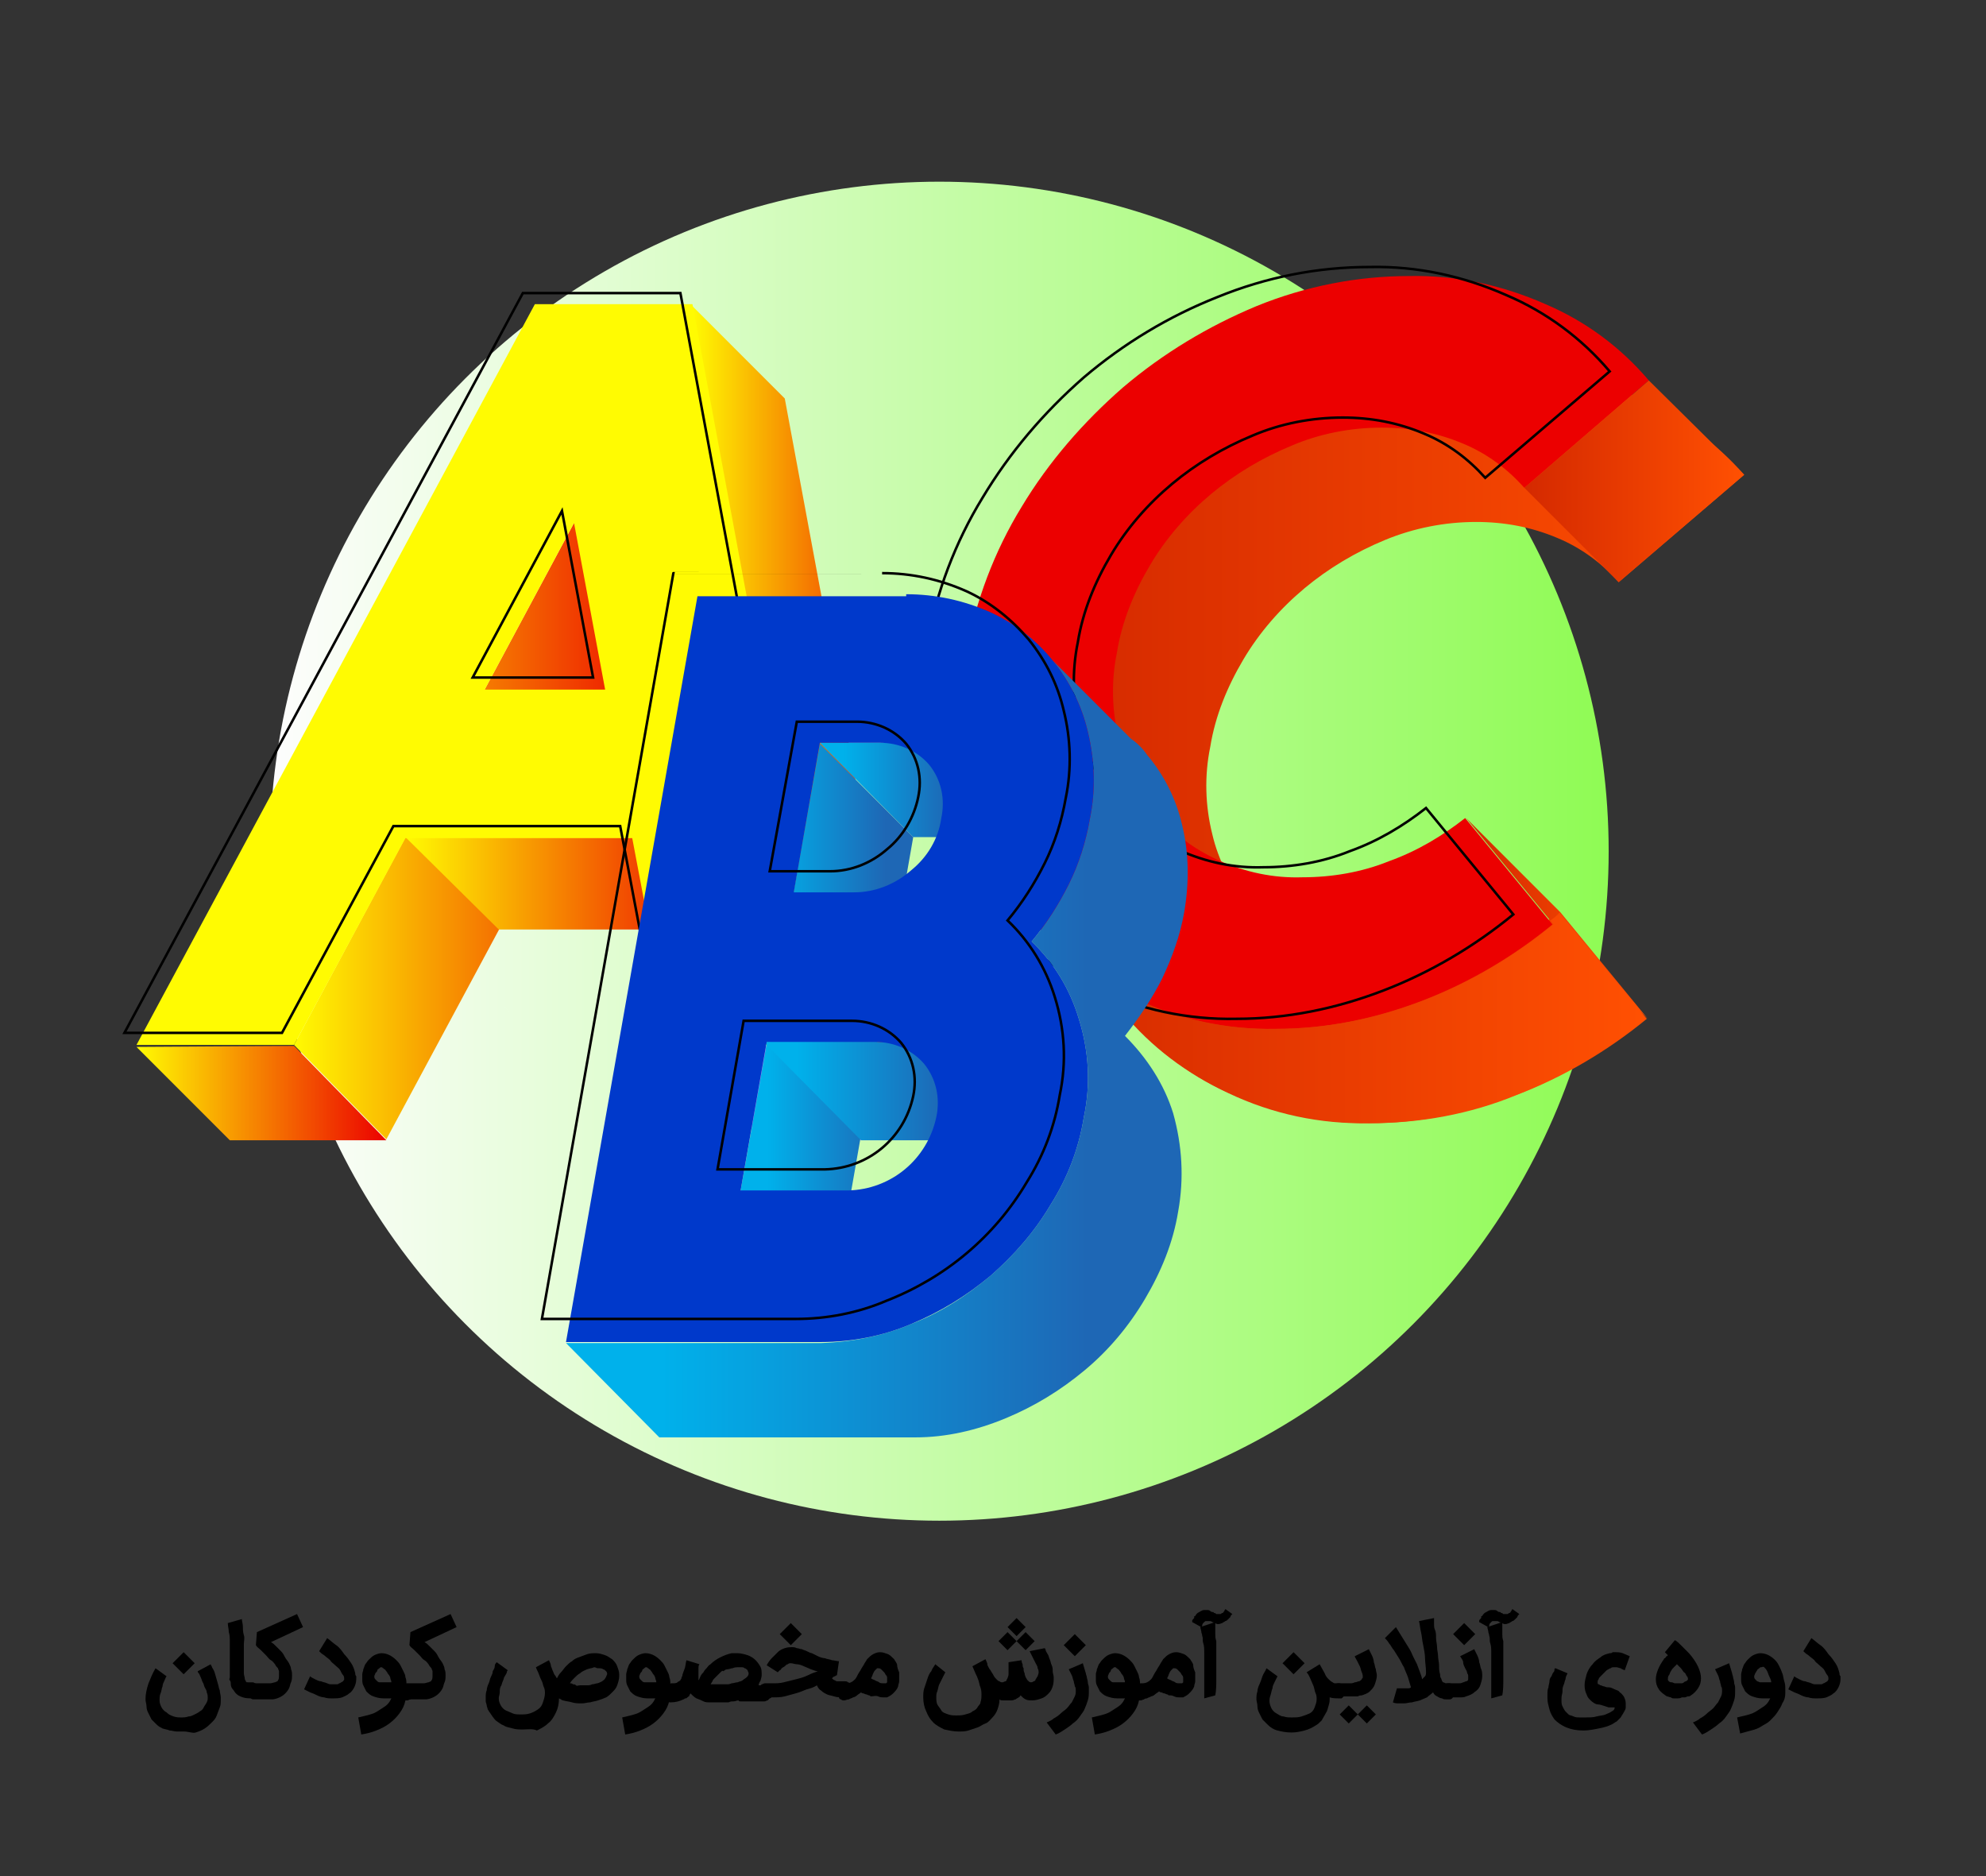 <svg xmlns="http://www.w3.org/2000/svg" xmlns:xlink="http://www.w3.org/1999/xlink" id="Layer_1" x="0px" y="0px" viewBox="0 0 197.9 186.9" style="enable-background:new 0 0 197.9 186.9;" xml:space="preserve"><rect x="0" y="0" width="197.9" height="186.9" fill="#333333" stroke="none"/><style type="text/css">	.st0{fill:url(#SVGID_1_);}	.st1{opacity:0.99;fill:url(#SVGID_2_);enable-background:new    ;}	.st2{fill:url(#SVGID_3_);}	.st3{fill:url(#SVGID_4_);}	.st4{fill:url(#SVGID_5_);}	.st5{fill:url(#SVGID_6_);}	.st6{fill:url(#SVGID_7_);}	.st7{fill:url(#SVGID_8_);}	.st8{fill:#FFFB02;}	.st9{fill:none;stroke:#000000;stroke-width:0.25;stroke-miterlimit:10;}	.st10{fill:url(#SVGID_9_);}	.st11{fill:#EC0000;}	.st12{fill:url(#SVGID_10_);}	.st13{fill:url(#SVGID_11_);}	.st14{fill:url(#SVGID_12_);}	.st15{fill:url(#SVGID_13_);}	.st16{fill:url(#SVGID_14_);}	.st17{fill:url(#SVGID_15_);}	.st18{fill:url(#SVGID_16_);}	.st19{fill:url(#SVGID_17_);}	.st20{fill:#0039CB;}</style><linearGradient id="SVGID_1_" gradientUnits="userSpaceOnUse" x1="51.29" y1="-1726.39" x2="52.14" y2="-1726.39" gradientTransform="matrix(1 0 0 -1 -1.26 -1625.89)">	<stop offset="0" style="stop-color:#77C7CA"></stop>	<stop offset="1" style="stop-color:#8EBEE6"></stop></linearGradient><path class="st0" d="M50.1,100.1L50.1,100.1l0.8,0.8C50.6,100.7,50.3,100.4,50.1,100.1z"></path><linearGradient id="SVGID_2_" gradientUnits="userSpaceOnUse" x1="26.9" y1="103.2" x2="160.3" y2="103.2" gradientTransform="matrix(1 0 0 -1 0 188)">	<stop offset="0" style="stop-color:#FFFFFF"></stop>	<stop offset="1" style="stop-color:#91FF55;stop-opacity:0.99"></stop></linearGradient><circle class="st1" cx="93.6" cy="84.8" r="66.7"></circle><g>	<path d="M18.3,172.5c-0.2,0-0.4,0-0.7,0c-0.2,0-0.5-0.1-0.7-0.1c-0.2-0.1-0.4-0.1-0.7-0.2c-0.2-0.1-0.4-0.2-0.6-0.4  c-0.2-0.2-0.3-0.3-0.5-0.5c-0.1-0.2-0.2-0.4-0.3-0.6c-0.1-0.2-0.2-0.4-0.2-0.7c0-0.2-0.1-0.5-0.1-0.7c0-0.5,0.1-1,0.3-1.6  c0.2-0.5,0.4-1,0.7-1.5l1.1,0.8c-0.1,0.1-0.1,0.2-0.2,0.4s-0.2,0.4-0.2,0.6c-0.1,0.2-0.1,0.5-0.2,0.7c-0.1,0.2-0.1,0.5-0.1,0.7  c0,0.3,0.1,0.5,0.2,0.7c0.1,0.2,0.3,0.4,0.5,0.5c0.2,0.2,0.4,0.3,0.7,0.4c0.3,0.1,0.5,0.1,0.8,0.1c0.2,0,0.4,0,0.7-0.1  c0.2,0,0.4-0.1,0.6-0.2c0.2-0.1,0.4-0.2,0.5-0.3c0.2-0.1,0.3-0.2,0.4-0.4s0.2-0.3,0.3-0.5c0.1-0.2,0.1-0.3,0.1-0.5  c0-0.1,0-0.3-0.1-0.5c0-0.2-0.1-0.3-0.2-0.5s-0.1-0.4-0.2-0.5c-0.1-0.2-0.1-0.3-0.2-0.5s-0.1-0.3-0.2-0.4s-0.1-0.2-0.1-0.2l1.3-0.7  c0,0,0,0.1,0.1,0.2c0,0.1,0.1,0.2,0.2,0.4s0.1,0.3,0.2,0.6s0.1,0.4,0.2,0.7s0.1,0.5,0.2,0.7c0,0.2,0.1,0.5,0.1,0.7v0.1v0.1  c0,0.3,0,0.6-0.1,0.8c-0.1,0.3-0.2,0.5-0.3,0.8c-0.1,0.3-0.3,0.5-0.5,0.7s-0.4,0.4-0.7,0.6c-0.3,0.2-0.6,0.3-0.9,0.4  S18.8,172.5,18.3,172.5z M18.3,164.6l1.1,1.1l-1.1,1.1l-1.1-1.1L18.3,164.6z"></path>	<path d="M25.2,169.2c-0.4,0-0.7,0-1-0.1s-0.5-0.2-0.7-0.4c-0.1-0.1-0.2-0.3-0.3-0.4S23,168,23,167.8c0-0.1,0-0.3-0.1-0.4  s0-0.2,0-0.3V167c0-0.1,0-0.3,0-0.5s0-0.5,0-0.8s0-0.6,0-1s0-0.7,0-1.1c0-0.4,0-0.7-0.1-1c0-0.3-0.1-0.6-0.1-0.9l1.4-0.4  c0,0.2,0.1,0.5,0.1,0.7s0,0.6,0.1,0.9s0,0.6,0,0.9s0,0.6,0,0.9c0,0.2,0,0.5,0,0.7s0,0.5,0,0.7s0,0.4,0,0.6c0,0.2,0.1,0.4,0.1,0.6  c0,0.1,0.1,0.1,0.1,0.2s0.1,0.1,0.2,0.1s0.1,0,0.2,0s0.1,0,0.2,0l0,0c0.1,0,0.2,0,0.3,0.1c0.1,0,0.2,0.1,0.2,0.2s0.1,0.1,0.2,0.2  c0,0.1,0.1,0.2,0.1,0.3s0,0.2-0.1,0.3c0,0.1-0.1,0.2-0.2,0.2s-0.1,0.1-0.2,0.2C25.4,169.2,25.3,169.2,25.2,169.2z"></path>	<path d="M24.3,168.5c0-0.1,0-0.2,0.1-0.3c0-0.1,0.1-0.2,0.2-0.2c0.1-0.1,0.2-0.1,0.3-0.2c0.1,0,0.2-0.1,0.3-0.1h0.3h0.2  c0.2,0,0.4,0,0.6,0s0.4,0,0.6,0s0.4-0.1,0.5-0.1c0.2-0.1,0.3-0.1,0.3-0.2c0.1-0.1,0.1-0.3,0.1-0.5c0-0.1,0-0.1,0-0.2  c0-0.1,0-0.1,0-0.2c0-0.1-0.1-0.2-0.1-0.3c-0.1-0.1-0.2-0.2-0.3-0.4c-0.1-0.1-0.2-0.3-0.4-0.4s-0.3-0.3-0.5-0.5s-0.3-0.3-0.5-0.5  s-0.4-0.3-0.5-0.5l0.1-1.3l4-1.8l0.6,1.3l-3.2,1.5c0.2,0.1,0.3,0.2,0.5,0.4s0.3,0.3,0.5,0.5s0.3,0.4,0.4,0.6  c0.1,0.2,0.3,0.4,0.4,0.6c0.1,0.2,0.2,0.4,0.2,0.6c0.1,0.2,0.1,0.4,0.1,0.6c0,0.2,0,0.5-0.1,0.7s-0.1,0.4-0.2,0.6  c-0.3,0.6-0.9,1-1.6,1.1l0,0c-0.1,0-0.2,0-0.2,0c-0.1,0-0.2,0-0.2,0h-1.5c-0.1,0-0.2,0-0.3-0.1s-0.2-0.1-0.3-0.2  c-0.1-0.1-0.1-0.1-0.2-0.2C24.3,168.7,24.3,168.6,24.3,168.5z"></path>	<path d="M30.9,167c0.1,0.1,0.3,0.2,0.5,0.3s0.4,0.2,0.6,0.2c0.2,0.1,0.4,0.1,0.6,0.2s0.3,0.1,0.5,0.1c0,0,0.1,0,0.2,0s0.2,0,0.2,0  c0.1,0,0.2,0,0.3-0.1c0.1,0,0.2-0.1,0.2-0.1c0.1,0,0.1-0.1,0.2-0.1c0-0.1,0.1-0.1,0.1-0.2c0-0.1,0-0.3-0.1-0.4s-0.2-0.3-0.3-0.5  s-0.3-0.3-0.5-0.5s-0.4-0.3-0.5-0.5c-0.2-0.2-0.4-0.3-0.6-0.5c-0.2-0.1-0.4-0.3-0.5-0.4l0.8-1.3c0.3,0.2,0.6,0.5,0.9,0.7  s0.6,0.6,0.8,0.9c0.3,0.3,0.5,0.6,0.7,0.9c0.2,0.3,0.3,0.6,0.4,1c0,0.1,0,0.2,0.1,0.3c0,0.1,0,0.2,0,0.3c0,0.3-0.1,0.6-0.2,0.8  c-0.1,0.2-0.3,0.5-0.5,0.6c-0.2,0.2-0.5,0.3-0.7,0.4c-0.3,0.1-0.6,0.1-0.9,0.1h-0.1H33c-0.2,0-0.4,0-0.7-0.1  c-0.2,0-0.5-0.1-0.7-0.2s-0.4-0.2-0.7-0.3c-0.2-0.1-0.4-0.2-0.6-0.3L30.9,167z"></path>	<path d="M35.7,171.1c0.4-0.1,0.9-0.2,1.2-0.3c0.4-0.1,0.7-0.3,1-0.5s0.5-0.3,0.7-0.5s0.3-0.4,0.4-0.6c-0.1,0-0.3,0-0.4,0  c-0.1,0-0.3,0-0.4,0c-0.4,0-0.7-0.1-1-0.2c-0.3-0.1-0.5-0.3-0.7-0.5c-0.1-0.2-0.2-0.4-0.3-0.6s-0.1-0.4-0.1-0.6c0-0.2,0-0.3,0-0.5  s0.1-0.3,0.1-0.5c0.1-0.2,0.1-0.3,0.2-0.5c0.1-0.1,0.2-0.3,0.3-0.4c0.2-0.2,0.4-0.4,0.6-0.5c0.2-0.1,0.5-0.2,0.7-0.2  c0.5,0,1,0.2,1.5,0.7c0.1,0.1,0.3,0.3,0.4,0.5s0.2,0.4,0.3,0.6c0.1,0.2,0.2,0.4,0.2,0.6c0.1,0.2,0.1,0.5,0.1,0.7h0.1  c0.1,0,0.2,0,0.3,0.1c0.1,0,0.2,0.1,0.2,0.2s0.1,0.1,0.2,0.2c0,0.1,0.1,0.2,0.1,0.3s0,0.2-0.1,0.3c0,0.1-0.1,0.2-0.2,0.2  s-0.1,0.1-0.2,0.2c-0.1,0-0.2,0.1-0.3,0.1h-0.2c-0.1,0.5-0.3,0.9-0.6,1.3c-0.3,0.4-0.6,0.7-1,1s-0.8,0.5-1.3,0.7s-0.9,0.3-1.5,0.4  L35.7,171.1z M38,166.1c-0.1,0-0.1,0-0.2,0.1c-0.1,0.1-0.2,0.1-0.2,0.2s-0.1,0.2-0.2,0.3c0,0.1-0.1,0.2-0.1,0.3s0,0.2,0.1,0.3  s0.1,0.1,0.2,0.2s0.2,0.1,0.3,0.1s0.2,0,0.3,0s0.1,0,0.2,0c0.1,0,0.1,0,0.2,0s0.1,0,0.2,0c0.1,0,0.1,0,0.2,0c0-0.2-0.1-0.3-0.1-0.4  c0-0.1-0.1-0.3-0.2-0.4c-0.1-0.1-0.1-0.2-0.2-0.3c-0.1-0.1-0.1-0.2-0.2-0.2c0,0,0,0-0.1-0.1c0,0-0.1,0-0.1-0.1  C38.2,166.2,38.1,166.1,38,166.1C38.1,166.1,38,166.1,38,166.1z"></path>	<path d="M39.6,168.5c0-0.1,0-0.2,0.1-0.3c0-0.1,0.1-0.2,0.2-0.2c0.1-0.1,0.2-0.1,0.3-0.2c0.1,0,0.2-0.1,0.3-0.1h0.3H41  c0.2,0,0.4,0,0.6,0s0.4,0,0.6,0c0.2,0,0.4-0.1,0.5-0.1c0.2-0.1,0.3-0.1,0.3-0.2c0.1-0.1,0.1-0.3,0.1-0.5c0-0.1,0-0.1,0-0.2  c0-0.1,0-0.1,0-0.2c0-0.1-0.1-0.2-0.1-0.3c-0.1-0.1-0.2-0.2-0.3-0.4c-0.1-0.1-0.2-0.3-0.4-0.4s-0.3-0.3-0.5-0.5s-0.3-0.3-0.5-0.5  s-0.4-0.3-0.5-0.5l0.1-1.3l4-1.8l0.6,1.3l-3.2,1.5c0.2,0.1,0.3,0.2,0.5,0.4s0.3,0.3,0.5,0.5s0.3,0.4,0.4,0.6  c0.1,0.2,0.3,0.4,0.4,0.6c0.1,0.2,0.2,0.4,0.2,0.6c0.1,0.2,0.1,0.4,0.1,0.6c0,0.2,0,0.5-0.1,0.7s-0.1,0.4-0.2,0.6  c-0.3,0.6-0.9,1-1.6,1.1l0,0c-0.1,0-0.2,0-0.2,0c-0.1,0-0.2,0-0.2,0h-1.5c-0.1,0-0.2,0-0.3-0.1s-0.2-0.1-0.3-0.2  c-0.1-0.1-0.1-0.1-0.2-0.2C39.7,168.7,39.6,168.6,39.6,168.5z"></path>	<path d="M52.1,172.3c-0.3,0-0.7,0-1-0.1s-0.6-0.1-0.9-0.3c-0.3-0.1-0.5-0.3-0.8-0.5c-0.2-0.2-0.4-0.5-0.6-0.8  c-0.1-0.1-0.1-0.2-0.2-0.3c0-0.1-0.1-0.3-0.1-0.4c0-0.1-0.1-0.3-0.1-0.4c0-0.1,0-0.3,0-0.4c0-0.2,0-0.5,0.1-0.7  c0-0.2,0.1-0.5,0.2-0.7c0.1-0.2,0.1-0.4,0.2-0.6s0.2-0.4,0.2-0.6c0.1-0.2,0.2-0.3,0.2-0.5s0.1-0.3,0.2-0.4l1.1,0.8  c0,0-0.1,0.1-0.1,0.2s-0.1,0.2-0.2,0.4c-0.1,0.1-0.1,0.3-0.2,0.5s-0.1,0.4-0.2,0.5c-0.1,0.2-0.1,0.4-0.1,0.6s-0.1,0.4-0.1,0.6  c0,0.3,0.1,0.5,0.2,0.7c0.1,0.2,0.3,0.4,0.5,0.5s0.5,0.2,0.7,0.3s0.5,0.1,0.8,0.1s0.6,0,0.9-0.1c0.3-0.1,0.5-0.2,0.8-0.4  s0.4-0.4,0.5-0.7s0.2-0.6,0.2-0.9c0-0.2,0-0.4-0.1-0.6c-0.1-0.2-0.1-0.4-0.2-0.6s-0.2-0.4-0.3-0.7s-0.2-0.4-0.3-0.7l1.3-0.7  c0.1,0.2,0.2,0.4,0.2,0.6c0.1,0.2,0.1,0.3,0.2,0.5s0.1,0.3,0.2,0.4c0.1,0.1,0.1,0.2,0.2,0.3c0.1-0.2,0.2-0.4,0.4-0.6  s0.3-0.4,0.5-0.6s0.4-0.4,0.6-0.5c0.2-0.2,0.4-0.3,0.7-0.4s0.5-0.2,0.8-0.3s0.6-0.1,0.9-0.1c0.3,0,0.6,0.1,0.9,0.2s0.5,0.3,0.7,0.4  c0.2,0.2,0.4,0.4,0.5,0.7s0.2,0.5,0.2,0.8v0.1c0,0,0,0,0,0.1l0,0c0,0.3-0.1,0.6-0.2,0.9c-0.1,0.3-0.3,0.5-0.5,0.7s-0.4,0.4-0.6,0.5  c-0.2,0.1-0.5,0.2-0.8,0.3s-0.5,0.1-0.8,0.2c-0.3,0-0.5,0.1-0.8,0.1s-0.7,0-1-0.1s-0.6-0.1-0.9-0.2c-0.1,0-0.2-0.1-0.2-0.1  l-0.2-0.1c0,0.5-0.1,1-0.3,1.4s-0.4,0.8-0.8,1.1c-0.3,0.3-0.7,0.5-1.1,0.7C53.1,172.2,52.6,172.3,52.1,172.3z M59.2,166.1  c-0.2,0.1-0.4,0.1-0.7,0.2c-0.2,0.1-0.5,0.2-0.7,0.4c-0.2,0.1-0.4,0.3-0.6,0.5s-0.3,0.3-0.4,0.5c0.1,0,0.2,0,0.3,0.1  c0.1,0,0.2,0,0.3,0.1s0.2,0,0.4,0c0.1,0,0.2,0,0.3,0s0.3,0,0.4,0c0.2,0,0.3,0,0.5-0.1c0.2,0,0.4-0.1,0.5-0.1s0.3-0.1,0.5-0.2  c0.1-0.1,0.3-0.2,0.3-0.3c0.1-0.1,0.1-0.2,0.2-0.4c0-0.1,0-0.2-0.1-0.3s-0.2-0.2-0.3-0.2c-0.1-0.1-0.3-0.1-0.5-0.1  S59.4,166.1,59.2,166.1z"></path>	<path d="M62,171.1c0.4-0.1,0.9-0.2,1.2-0.3c0.4-0.1,0.7-0.3,1-0.5c0.3-0.2,0.5-0.3,0.7-0.5s0.3-0.4,0.4-0.6c-0.1,0-0.3,0-0.4,0  s-0.3,0-0.4,0c-0.4,0-0.7-0.1-1-0.2c-0.3-0.1-0.5-0.3-0.7-0.5c-0.1-0.2-0.2-0.4-0.3-0.6s-0.1-0.4-0.1-0.6c0-0.2,0-0.3,0-0.5  s0.1-0.3,0.1-0.5c0.1-0.2,0.1-0.3,0.2-0.5c0.1-0.1,0.2-0.3,0.3-0.4c0.2-0.2,0.4-0.4,0.6-0.5c0.2-0.1,0.5-0.2,0.7-0.2  c0.5,0,1,0.2,1.5,0.7c0.1,0.1,0.3,0.3,0.4,0.5s0.2,0.4,0.3,0.6c0.1,0.2,0.2,0.4,0.2,0.6c0.1,0.2,0.1,0.5,0.1,0.7h0.1  c0.1,0,0.2,0,0.3,0.1c0.1,0,0.2,0.1,0.2,0.2s0.1,0.1,0.2,0.2c0,0.1,0.1,0.2,0.1,0.3s0,0.2-0.1,0.3c0,0.1-0.1,0.2-0.2,0.2  s-0.1,0.1-0.2,0.2c-0.1,0-0.2,0.1-0.3,0.1h-0.2c-0.1,0.5-0.3,0.9-0.6,1.3c-0.3,0.4-0.6,0.7-1,1s-0.8,0.5-1.3,0.7  c-0.5,0.2-0.9,0.3-1.5,0.4L62,171.1z M64.4,166.1c-0.1,0-0.1,0-0.2,0.1s-0.2,0.1-0.2,0.2s-0.1,0.2-0.2,0.3c0,0.1-0.1,0.2-0.1,0.3  s0,0.2,0.1,0.3s0.1,0.1,0.2,0.2c0.1,0.1,0.2,0.1,0.3,0.1s0.2,0,0.3,0c0.1,0,0.1,0,0.2,0s0.1,0,0.2,0s0.1,0,0.2,0s0.1,0,0.2,0  c0-0.2-0.1-0.3-0.1-0.4c0-0.1-0.1-0.3-0.2-0.4c-0.1-0.1-0.1-0.2-0.2-0.3s-0.1-0.2-0.2-0.2c0,0,0,0-0.1-0.1c0,0-0.1,0-0.1-0.1  C64.6,166.2,64.5,166.1,64.4,166.1L64.4,166.1z"></path>	<path d="M66.1,168.5c0-0.1,0-0.2,0.1-0.3c0-0.1,0.1-0.2,0.2-0.2c0.1-0.1,0.1-0.1,0.2-0.2c0.1,0,0.2-0.1,0.3-0.1l0,0l0,0  c0.3,0,0.5,0,0.6-0.1s0.2-0.1,0.3-0.2c0-0.1,0.1-0.1,0.1-0.2s0.1-0.2,0.1-0.3s0.1-0.3,0.2-0.6c0.1-0.2,0.1-0.5,0.2-0.9l1.3,0.4  c-0.1,0.1-0.1,0.3-0.1,0.4c0,0.1,0,0.2,0,0.4s0,0.2,0,0.4c0,0.1,0,0.2,0,0.4c0.1-0.1,0.1-0.2,0.2-0.4s0.2-0.3,0.3-0.4  c0.1-0.2,0.2-0.3,0.3-0.4s0.2-0.3,0.4-0.4c0.3-0.3,0.6-0.5,1-0.7s0.7-0.3,1.1-0.4c0.1,0,0.2,0,0.3,0c0.1,0,0.2,0,0.3,0  c0.3,0,0.7,0.1,1,0.2s0.6,0.3,0.8,0.5c0.2,0.2,0.4,0.5,0.5,0.7s0.1,0.5,0.1,0.8c0,0.2-0.1,0.4-0.1,0.5c-0.1,0.2-0.2,0.3-0.2,0.5  h0.6c0.1,0,0.2,0,0.3,0.1c0.1,0,0.2,0.1,0.2,0.2c0.1,0.1,0.1,0.1,0.2,0.2c0,0.1,0.1,0.2,0.1,0.3s0,0.2-0.1,0.3  c0,0.1-0.1,0.2-0.2,0.2c-0.1,0.1-0.1,0.1-0.2,0.2c-0.1,0-0.2,0.1-0.3,0.1H75c-0.2,0-0.3,0-0.5,0c-0.1,0-0.3,0-0.4,0s-0.2,0-0.3,0  s-0.2,0-0.2-0.1c-0.2,0-0.3,0.1-0.5,0.1s-0.3,0-0.5,0.1c-0.2,0-0.3,0-0.5,0s-0.3,0-0.5,0c-0.3,0-0.5,0-0.8,0s-0.5,0-0.7-0.1  s-0.4-0.2-0.7-0.3c-0.2-0.1-0.4-0.3-0.6-0.5c0,0.1-0.1,0.1-0.1,0.2c0,0.1-0.1,0.1-0.2,0.2s-0.1,0.1-0.2,0.1s-0.1,0.1-0.2,0.1  c-0.4,0.2-0.8,0.3-1.3,0.3c-0.1,0-0.2,0-0.3-0.1c-0.1,0-0.2-0.1-0.2-0.2c-0.1-0.1-0.1-0.1-0.2-0.2  C66.2,168.7,66.1,168.6,66.1,168.5z M71.8,166.6c-0.1,0.1-0.2,0.2-0.3,0.3c-0.1,0.1-0.2,0.2-0.3,0.3c-0.1,0.1-0.2,0.2-0.2,0.3  c-0.1,0.1-0.1,0.2-0.2,0.3c0.1,0,0.3,0,0.4,0c0.2,0,0.3,0,0.4,0c0.2,0,0.4,0,0.7,0s0.4,0,0.6-0.1c0.2,0,0.4-0.1,0.6-0.1  c0.2-0.1,0.4-0.1,0.5-0.2c0.1-0.1,0.3-0.2,0.4-0.3s0.2-0.2,0.2-0.4c0-0.1-0.1-0.2-0.1-0.3c-0.1-0.1-0.2-0.2-0.3-0.2  c-0.1-0.1-0.2-0.1-0.3-0.1c-0.1,0-0.2,0-0.4,0c-0.1,0-0.3,0-0.5,0.1c-0.2,0-0.3,0.1-0.5,0.1s-0.3,0.1-0.4,0.2  C72,166.4,71.9,166.5,71.8,166.6z"></path>	<path d="M75.4,168.5c0-0.1,0-0.2,0.1-0.3c0-0.1,0.1-0.2,0.2-0.2c0.1-0.1,0.1-0.1,0.2-0.2c0.1,0,0.2-0.1,0.3-0.1H77  c0.4,0,0.7,0,1.1-0.1s0.8-0.2,1.2-0.3c0.4-0.1,0.8-0.2,1.2-0.4s0.7-0.3,1-0.4c-0.2,0-0.4-0.1-0.7-0.2c-0.2-0.1-0.5-0.2-0.7-0.3  s-0.5-0.2-0.7-0.2s-0.4-0.1-0.6-0.1c-0.1,0-0.2,0-0.3,0.1c-0.1,0-0.2,0.1-0.3,0.2c-0.1,0.1-0.2,0.1-0.3,0.2  c-0.1,0.1-0.1,0.2-0.2,0.2c-0.1,0.1-0.1,0.1-0.2,0.2l-1.1-0.7c0.1-0.2,0.3-0.5,0.5-0.7s0.4-0.4,0.6-0.6c0.2-0.2,0.4-0.3,0.7-0.4  s0.5-0.1,0.7-0.1s0.3,0,0.5,0.1c0.2,0,0.3,0.1,0.5,0.1c0.2,0.1,0.3,0.1,0.5,0.2c0.2,0.1,0.4,0.2,0.5,0.2c0.2,0.1,0.4,0.2,0.6,0.3  s0.5,0.2,0.7,0.2c0.2,0.1,0.5,0.1,0.7,0.2c0.2,0,0.5,0.1,0.7,0.1l-0.2,1.4c-0.1,0-0.2,0.1-0.2,0.1c-0.1,0-0.2,0.1-0.2,0.1l-0.1,0.1  c0.1,0.1,0.2,0.2,0.3,0.2c0.1,0.1,0.2,0.1,0.3,0.1c0.1,0,0.2,0,0.3,0c0.1,0,0.2,0,0.3,0h0.1c0.1,0,0.2,0,0.3,0.1  c0.1,0,0.2,0.1,0.2,0.2c0.1,0.1,0.1,0.1,0.2,0.2c0,0.1,0.1,0.2,0.1,0.3s0,0.2-0.1,0.3c0,0.1-0.1,0.2-0.2,0.2  c-0.1,0.1-0.1,0.1-0.2,0.2c-0.1,0-0.2,0.1-0.3,0.1H84c-0.3,0-0.6,0-0.9-0.1s-0.5-0.1-0.7-0.2s-0.4-0.2-0.6-0.4  c-0.2-0.1-0.3-0.3-0.4-0.5c-0.3,0.2-0.6,0.3-1,0.4c-0.3,0.1-0.7,0.3-1.1,0.4c-0.4,0.1-0.7,0.2-1.1,0.3s-0.8,0.1-1.2,0.1h-0.9  c-0.1,0-0.2,0-0.3-0.1c-0.1,0-0.2-0.1-0.2-0.2c-0.1-0.1-0.1-0.1-0.2-0.2C75.4,168.7,75.4,168.6,75.4,168.5z M78.8,161.7l1.1,1.1  l-1.1,1.1l-1.1-1.1L78.8,161.7z"></path>	<path d="M83.4,168.5c0-0.1,0-0.2,0.1-0.3c0-0.1,0.1-0.2,0.2-0.2c0.1-0.1,0.1-0.1,0.2-0.2s0.2-0.1,0.3-0.1c0.2,0,0.4,0,0.6-0.1  s0.3-0.2,0.4-0.3s0.2-0.3,0.3-0.5c0.1-0.2,0.2-0.3,0.3-0.5l0,0c0.1-0.2,0.2-0.3,0.3-0.5s0.2-0.3,0.3-0.5c0.2-0.2,0.4-0.4,0.6-0.5  s0.4-0.2,0.7-0.2c0.3,0,0.5,0.1,0.8,0.2c0.2,0.1,0.4,0.3,0.6,0.5c0.1,0.2,0.3,0.4,0.3,0.6s0.1,0.5,0.2,0.7l0,0c0,0.1,0,0.3,0,0.4  c0,0.2,0,0.3,0,0.5s-0.1,0.3-0.1,0.5c-0.1,0.3-0.3,0.5-0.5,0.7s-0.4,0.3-0.6,0.4c-0.1,0-0.2,0-0.2,0H88c-0.1,0-0.3,0-0.5-0.1  s-0.5,0-0.7,0c-0.1,0-0.1-0.1-0.2-0.1s-0.2-0.1-0.3-0.1s-0.2-0.1-0.3-0.1s-0.2-0.1-0.2-0.1c-0.1,0.1-0.3,0.2-0.4,0.3  s-0.3,0.2-0.4,0.2c-0.1,0.1-0.3,0.1-0.4,0.2c-0.2,0-0.3,0.1-0.5,0.1c-0.1,0-0.2,0-0.3-0.1c-0.1,0-0.2-0.1-0.2-0.2  c-0.1-0.1-0.1-0.1-0.2-0.2C83.4,168.7,83.4,168.6,83.4,168.5z M86.8,167.2c0.1,0.1,0.2,0.1,0.4,0.2c0.1,0.1,0.3,0.1,0.4,0.2  s0.3,0.1,0.4,0.1s0.2,0,0.3,0l0,0l0,0l0.1-0.1c0-0.1,0-0.2,0-0.4c0-0.1,0-0.2-0.1-0.3s-0.1-0.2-0.2-0.3s-0.2-0.2-0.3-0.3  c-0.1-0.1-0.2-0.1-0.4-0.1c0,0-0.1,0.1-0.2,0.2c-0.1,0.1-0.2,0.3-0.3,0.6l0,0L86.8,167.2z"></path>	<path d="M104.1,164.2c0,0,0.1,0.1,0.1,0.2c0,0.1,0.1,0.2,0.2,0.4c0.1,0.1,0.1,0.3,0.2,0.5s0.1,0.4,0.2,0.6c0.1,0.2,0.1,0.4,0.1,0.6  c0,0.2,0.1,0.4,0.1,0.6c0,0.3,0,0.6-0.1,0.9c-0.1,0.3-0.2,0.5-0.4,0.7c-0.2,0.2-0.4,0.4-0.7,0.5c-0.3,0.1-0.6,0.2-0.9,0.2  s-0.5,0-0.7-0.1s-0.3-0.2-0.5-0.4c-0.1,0.1-0.1,0.2-0.2,0.2c-0.1,0.1-0.2,0.1-0.3,0.2c-0.1,0-0.2,0.1-0.4,0.1c-0.1,0-0.3,0-0.5,0  c-0.1,0-0.3,0-0.4,0s-0.2,0-0.3-0.1c0,0.4-0.1,0.7-0.2,1s-0.3,0.6-0.5,0.8s-0.4,0.5-0.7,0.6s-0.5,0.3-0.8,0.4  c-0.3,0.1-0.6,0.2-0.9,0.3s-0.6,0.1-1,0.1c-0.5,0-0.9-0.1-1.4-0.2c-0.4-0.2-0.8-0.4-1.1-0.7c-0.3-0.3-0.5-0.6-0.7-1.1  c-0.2-0.4-0.3-0.9-0.3-1.4c0-0.3,0-0.6,0.1-0.9c0.1-0.3,0.2-0.6,0.3-0.9s0.2-0.6,0.4-0.8c0.1-0.3,0.3-0.5,0.4-0.7l1,0.8  c-0.1,0.2-0.2,0.4-0.3,0.6s-0.2,0.4-0.3,0.6c-0.1,0.2-0.1,0.4-0.2,0.7c-0.1,0.2-0.1,0.4-0.1,0.6c0,0.2,0,0.5,0.1,0.7  s0.3,0.4,0.4,0.6s0.4,0.3,0.7,0.4c0.3,0.1,0.5,0.1,0.8,0.1s0.6,0,0.9-0.1s0.5-0.1,0.7-0.3c0.2-0.1,0.4-0.2,0.5-0.4s0.3-0.3,0.3-0.5  l0,0c0.1-0.3,0.1-0.5,0.1-0.8c0-0.2,0-0.4-0.1-0.7c-0.1-0.2-0.1-0.4-0.2-0.7s-0.2-0.5-0.3-0.7c-0.1-0.2-0.2-0.5-0.3-0.7l1.3-0.7  c0.1,0.2,0.2,0.4,0.2,0.6c0.1,0.2,0.2,0.4,0.3,0.5c0.1,0.2,0.2,0.3,0.3,0.5c0.1,0.2,0.2,0.3,0.3,0.4c0.1,0.1,0.2,0.2,0.3,0.2  c0.1,0.1,0.2,0.1,0.3,0.1c0.1,0,0.2-0.1,0.3-0.1s0.1-0.2,0.2-0.3c0-0.1,0.1-0.2,0.1-0.4s0-0.3,0-0.4c0-0.1,0-0.3,0-0.4  c0-0.1,0-0.3,0-0.4l1.3-0.2c0,0.1,0,0.2,0.1,0.4c0,0.1,0,0.3,0.1,0.4c0,0.2,0,0.3,0.1,0.5c0,0.2,0.1,0.3,0.1,0.4  c0.1,0.1,0.1,0.2,0.2,0.3s0.2,0.2,0.3,0.2c0.1,0,0.2,0,0.3-0.1c0.1,0,0.2-0.1,0.2-0.2c0.1-0.1,0.1-0.2,0.2-0.3  c0-0.1,0.1-0.2,0.1-0.4c0-0.1,0-0.2-0.1-0.4c0-0.2-0.1-0.3-0.2-0.5s-0.2-0.4-0.3-0.6c-0.1-0.2-0.2-0.4-0.3-0.6L104.1,164.2z   M103.1,163.5l-0.9,0.9l-0.9-0.9l-0.9,0.9l-0.9-0.9l0.9-0.9l0.9,0.9l0.9-0.9L103.1,163.5z M100.4,162.1l0.9-0.9l0.9,0.9l-0.9,0.9  L100.4,162.1z"></path>	<path d="M107.9,165.7c0.1,0.3,0.2,0.7,0.3,1c0,0.1,0.1,0.3,0.1,0.4s0.1,0.3,0.1,0.5s0.1,0.3,0.1,0.5c0,0.1,0,0.3,0,0.4  c0,0.3,0,0.6-0.1,0.9c-0.1,0.3-0.2,0.6-0.3,0.8c-0.1,0.3-0.3,0.5-0.5,0.8s-0.4,0.5-0.7,0.7c-0.2,0.2-0.5,0.4-0.8,0.6  c-0.3,0.2-0.6,0.4-0.9,0.5l-0.9-1.2c0.2-0.1,0.5-0.2,0.7-0.4c0.2-0.1,0.5-0.3,0.7-0.5s0.4-0.3,0.6-0.5s0.3-0.4,0.5-0.6  c0.1-0.2,0.2-0.4,0.3-0.6c0.1-0.2,0.1-0.4,0.1-0.6c0-0.1,0-0.3-0.1-0.4c0-0.2-0.1-0.3-0.1-0.5c-0.1-0.2-0.1-0.4-0.2-0.6  s-0.2-0.4-0.3-0.6L107.9,165.7z M107.1,162.8l1.1,1.1l-1.1,1.1l-1.1-1.1L107.1,162.8z"></path>	<path d="M108.8,171.1c0.4-0.1,0.9-0.2,1.2-0.3c0.4-0.1,0.7-0.3,1-0.5s0.5-0.3,0.7-0.5s0.3-0.4,0.4-0.6c-0.1,0-0.3,0-0.4,0  s-0.3,0-0.4,0c-0.4,0-0.7-0.1-1-0.2c-0.3-0.1-0.5-0.3-0.7-0.5c-0.1-0.2-0.2-0.4-0.3-0.6s-0.1-0.4-0.1-0.6c0-0.2,0-0.3,0-0.5  s0.1-0.3,0.1-0.5c0.1-0.2,0.1-0.3,0.2-0.5c0.1-0.1,0.2-0.3,0.3-0.4c0.2-0.2,0.4-0.4,0.6-0.5s0.5-0.2,0.7-0.2c0.5,0,1,0.2,1.5,0.7  c0.1,0.1,0.3,0.3,0.4,0.5s0.2,0.4,0.3,0.6c0.1,0.2,0.2,0.4,0.2,0.6c0.1,0.2,0.1,0.5,0.1,0.7h0.1c0.1,0,0.2,0,0.3,0.1  c0.1,0,0.2,0.1,0.2,0.2s0.1,0.1,0.2,0.2c0,0.1,0.1,0.2,0.1,0.3s0,0.2-0.1,0.3c0,0.1-0.1,0.2-0.2,0.2s-0.1,0.1-0.2,0.2  c-0.1,0-0.2,0.1-0.3,0.1h-0.2c-0.1,0.5-0.3,0.9-0.6,1.3c-0.3,0.4-0.6,0.7-1,1s-0.8,0.5-1.3,0.7s-0.9,0.3-1.5,0.4L108.8,171.1z   M111.1,166.1c-0.1,0-0.1,0-0.2,0.1s-0.2,0.1-0.2,0.2s-0.1,0.2-0.2,0.3c0,0.1-0.1,0.2-0.1,0.3s0,0.2,0.1,0.3s0.1,0.1,0.2,0.2  s0.2,0.1,0.3,0.1s0.2,0,0.3,0c0.1,0,0.1,0,0.2,0s0.1,0,0.2,0s0.1,0,0.2,0s0.1,0,0.2,0c0-0.2-0.1-0.3-0.1-0.4c0-0.1-0.1-0.3-0.2-0.4  c-0.1-0.1-0.1-0.2-0.2-0.3s-0.1-0.2-0.2-0.2c0,0,0,0-0.1-0.1c0,0-0.1,0-0.1-0.1C111.3,166.2,111.3,166.1,111.1,166.1  C111.2,166.1,111.1,166.1,111.1,166.1z"></path>	<path d="M112.9,168.5c0-0.1,0-0.2,0.1-0.3c0-0.1,0.1-0.2,0.2-0.2c0.1-0.1,0.1-0.1,0.2-0.2s0.2-0.1,0.3-0.1c0.2,0,0.4,0,0.6-0.1  s0.3-0.2,0.4-0.3s0.2-0.3,0.3-0.5c0.1-0.2,0.2-0.3,0.3-0.5l0,0c0.1-0.2,0.2-0.3,0.3-0.5s0.2-0.3,0.3-0.5c0.2-0.2,0.4-0.4,0.6-0.5  s0.4-0.2,0.7-0.2c0.3,0,0.5,0.1,0.8,0.2c0.2,0.1,0.4,0.3,0.6,0.5c0.1,0.2,0.3,0.4,0.3,0.6s0.1,0.5,0.2,0.7l0,0c0,0.1,0,0.3,0,0.4  c0,0.2,0,0.3,0,0.5s-0.1,0.3-0.1,0.5c-0.1,0.3-0.3,0.5-0.5,0.7s-0.4,0.3-0.6,0.4c-0.1,0-0.2,0-0.2,0h-0.2c-0.1,0-0.3,0-0.5-0.1  s-0.3-0.1-0.5-0.1c-0.1,0-0.1-0.1-0.2-0.1s-0.2-0.1-0.3-0.1s-0.2-0.1-0.3-0.1s-0.2-0.1-0.2-0.1c-0.1,0.1-0.3,0.2-0.4,0.3  s-0.3,0.2-0.4,0.2c-0.1,0.1-0.3,0.1-0.4,0.2c-0.2,0-0.3,0.1-0.5,0.1c-0.1,0-0.2,0-0.3-0.1c-0.1,0-0.2-0.1-0.2-0.2  c-0.1-0.1-0.1-0.1-0.2-0.2C112.9,168.7,112.9,168.6,112.9,168.5z M116.3,167.2c0.1,0.1,0.2,0.1,0.4,0.2c0.1,0.1,0.3,0.1,0.4,0.2  s0.3,0.1,0.4,0.1s0.2,0,0.3,0l0,0l0,0l0.1-0.1c0-0.1,0-0.2,0-0.4c0-0.1,0-0.2-0.1-0.3s-0.1-0.2-0.2-0.3s-0.2-0.2-0.3-0.3  c-0.1-0.1-0.2-0.1-0.4-0.1c0,0-0.1,0.1-0.2,0.2c-0.1,0.1-0.2,0.3-0.3,0.6l0,0L116.3,167.2z"></path>	<path d="M118.8,161.6v-0.1c0-0.1,0-0.1,0.1-0.2s0.1-0.1,0.1-0.2c0-0.1,0-0.1,0.1-0.1c0.1-0.2,0.2-0.3,0.4-0.4  c0.2-0.1,0.3-0.2,0.5-0.2h0.1h0.1c0.2,0,0.3,0,0.4,0.1s0.2,0.1,0.3,0.1l0.1,0.1c0.1,0,0.1,0,0.2,0.1c0.1,0,0.1,0,0.2,0s0.1,0,0.2,0  s0.1-0.1,0.2-0.1s0.1-0.1,0.2-0.2c0-0.1,0.1-0.1,0.1-0.2l0.7,0.5c0,0,0,0-0.1,0.1c0,0-0.1,0.1-0.1,0.2c-0.1,0.1-0.1,0.1-0.2,0.2  c-0.1,0.1-0.2,0.2-0.3,0.2c-0.1,0.1-0.2,0.1-0.3,0.2c-0.1,0-0.2,0.1-0.4,0.1c-0.1,0-0.2,0-0.3-0.1c-0.1,0-0.2-0.1-0.3-0.1  c-0.1-0.1-0.2-0.1-0.3-0.1c-0.1,0-0.2,0-0.3,0c-0.1,0-0.1,0-0.2,0.1s-0.1,0.1-0.1,0.1s-0.1,0.1-0.1,0.2s0,0.1-0.1,0.2L118.8,161.6z   M120,169.2c0-0.2,0-0.5,0-0.8s0-0.5,0-0.8s0-0.5,0-0.8c0-0.2,0-0.5,0-0.7c0-0.5,0-1,0-1.4s0-0.7-0.1-1s0-0.5-0.1-0.7  c0-0.2-0.1-0.3-0.1-0.5l-0.1-0.4l1.5-0.5v0.1v0.1c0,0,0,0.1,0,0.2c0,0.1,0,0.2,0,0.3s0,0.3,0,0.5s0,0.4,0.1,0.7c0,0.2,0,0.5,0,0.7  s0,0.4,0,0.6c0,0.2,0,0.4,0,0.6s0,0.4,0,0.7c0,0.4,0,0.9,0,1.3s0,1-0.1,1.5L120,169.2z"></path>	<path d="M133.4,169.2c-0.3,0-0.6,0-0.9-0.1c0,0.3,0,0.5-0.1,0.8s-0.1,0.5-0.3,0.8c-0.1,0.2-0.3,0.5-0.4,0.7  c-0.2,0.2-0.4,0.4-0.6,0.5c-0.3,0.2-0.7,0.4-1.1,0.5c-0.4,0.1-0.8,0.2-1.3,0.2c-0.6,0-1-0.1-1.4-0.2c-0.4-0.1-0.7-0.3-1-0.6  c-0.2-0.2-0.3-0.3-0.5-0.5c-0.1-0.2-0.2-0.4-0.3-0.6c-0.1-0.2-0.2-0.4-0.2-0.7s-0.1-0.5-0.1-0.7c0-0.3,0-0.5,0.1-0.8  c0-0.2,0.1-0.5,0.2-0.7s0.2-0.5,0.3-0.8s0.3-0.5,0.4-0.8l1.1,0.8c-0.1,0.2-0.2,0.4-0.3,0.6c-0.1,0.2-0.2,0.4-0.2,0.6  c-0.1,0.2-0.1,0.4-0.2,0.7s-0.1,0.4-0.1,0.6c0,0.2,0.1,0.5,0.2,0.7s0.3,0.4,0.5,0.5s0.4,0.3,0.7,0.3c0.3,0.1,0.5,0.1,0.8,0.1  c0.4,0,0.7,0,1-0.1s0.6-0.2,0.8-0.3s0.4-0.3,0.5-0.6s0.2-0.5,0.2-0.8c0-0.2,0-0.4-0.1-0.6c-0.1-0.2-0.1-0.4-0.2-0.7  c-0.1-0.2-0.2-0.5-0.3-0.7s-0.2-0.5-0.4-0.7l1.3-0.8l0.5,0.9c0.1,0.3,0.3,0.5,0.4,0.6c0.1,0.1,0.2,0.2,0.4,0.3  c0.1,0.1,0.2,0.1,0.3,0.1s0.2,0,0.3,0s0.2,0,0.3,0.1c0.1,0,0.2,0.1,0.2,0.2s0.1,0.1,0.2,0.2c0,0.1,0.1,0.2,0.1,0.3s0,0.2-0.1,0.3  c0,0.1-0.1,0.2-0.2,0.2c-0.1,0.1-0.1,0.1-0.2,0.2C133.7,169.2,133.6,169.2,133.4,169.2z M128.9,164.6l1.1,1.1l-1.1,1.1l-1.1-1.1  L128.9,164.6z"></path>	<path d="M132.5,168.5c0-0.1,0-0.2,0.1-0.3c0-0.1,0.1-0.2,0.2-0.2c0.1-0.1,0.1-0.1,0.2-0.2c0.1,0,0.2-0.1,0.3-0.1h0.5h0.2  c0.1,0,0.3,0,0.5,0s0.3,0,0.5-0.1c0.2,0,0.3-0.1,0.4-0.1c0.1,0,0.2-0.1,0.3-0.2c0-0.1,0.1-0.1,0.1-0.2c0-0.1,0-0.3-0.1-0.5  s-0.1-0.4-0.2-0.6c-0.1-0.2-0.2-0.4-0.3-0.6s-0.2-0.3-0.2-0.4l1.4-0.7c0.1,0.2,0.2,0.4,0.3,0.6s0.2,0.5,0.2,0.7  c0.1,0.2,0.1,0.5,0.2,0.7c0,0.2,0.1,0.4,0.1,0.6c0,0.3-0.1,0.6-0.2,0.9c-0.1,0.3-0.3,0.5-0.5,0.7s-0.5,0.3-0.8,0.4  c-0.1,0-0.2,0-0.4,0.1c-0.1,0-0.3,0-0.4,0c-0.1,0-0.3,0-0.4,0s-0.2,0-0.3,0h-0.7l0,0c-0.1,0-0.2,0-0.3-0.1c-0.1,0-0.2-0.1-0.2-0.2  c-0.1-0.1-0.1-0.1-0.2-0.2C132.5,168.7,132.5,168.6,132.5,168.5z M137.1,170.8l-0.9,0.9l-0.9-0.9l-0.9,0.9l-0.9-0.9l0.9-0.9  l0.9,0.9l0.9-0.9L137.1,170.8z"></path>	<path d="M143.8,167.6c0.1,0,0.2,0.1,0.3,0.1s0.2,0,0.3,0s0.2,0,0.3,0.1s0.2,0.1,0.2,0.2c0.1,0.1,0.1,0.1,0.2,0.2  c0,0.1,0.1,0.2,0.1,0.3s0,0.2-0.1,0.3c0,0.1-0.1,0.2-0.2,0.2s-0.1,0.1-0.2,0.2s-0.2,0.1-0.3,0.1l0,0c-0.1,0-0.2,0-0.3,0  s-0.3,0-0.4-0.1c-0.2,0-0.3-0.1-0.5-0.2c-0.2-0.1-0.3-0.2-0.4-0.4c-0.2,0.2-0.4,0.3-0.6,0.5c-0.2,0.1-0.5,0.2-0.7,0.3  c-0.3,0.1-0.5,0.1-0.8,0.2c-0.3,0-0.5,0.1-0.8,0.1c-0.2,0-0.3,0-0.5,0s-0.4,0-0.6-0.1l0.4-1.4c0.1,0,0.3,0,0.4,0c0.1,0,0.3,0,0.4,0  c0.1,0,0.2,0,0.3,0s0.2,0,0.3-0.1c-0.1-0.3-0.2-0.7-0.3-1s-0.3-0.7-0.4-1c-0.2-0.3-0.3-0.6-0.5-0.9c-0.2-0.3-0.3-0.5-0.5-0.8  c-0.2-0.2-0.3-0.5-0.5-0.7c-0.1-0.2-0.3-0.4-0.4-0.5l1.1-1.1l1.3,2.1c0.2,0.3,0.3,0.6,0.4,0.8s0.3,0.6,0.4,0.8  c0.1,0.3,0.2,0.5,0.3,0.8s0.2,0.5,0.2,0.7c0.1-0.1,0.2-0.2,0.3-0.3s0.1-0.3,0.1-0.4c0-0.5-0.1-1-0.1-1.4s-0.1-0.9-0.2-1.4  c-0.1-0.4-0.1-0.8-0.2-1.2c-0.1-0.4-0.1-0.7-0.2-1.1l1.5-0.3c0,0,0,0.1,0,0.2c0,0.1,0,0.2,0,0.4s0,0.4,0.1,0.6s0.1,0.5,0.1,0.8  s0.1,0.6,0.1,0.9s0.1,0.6,0.1,0.9c0,0.3,0.1,0.6,0.1,0.9c0,0.3,0,0.6,0.1,0.9c0,0.1,0,0.3,0.1,0.4  C143.7,167.5,143.7,167.5,143.8,167.6z"></path>	<path d="M143.5,168.5c0-0.1,0-0.2,0.1-0.3c0-0.1,0.1-0.2,0.2-0.2c0.1-0.1,0.1-0.1,0.2-0.2s0.2-0.1,0.3-0.1h0.5h0.2  c0.1,0,0.2,0,0.4,0c0.1,0,0.2,0,0.4-0.1c0.1,0,0.2-0.1,0.3-0.1s0.2-0.1,0.2-0.2c0-0.1,0-0.1,0-0.3c0-0.1,0-0.2-0.1-0.3  c0-0.2-0.1-0.3-0.2-0.5s-0.2-0.4-0.2-0.6s-0.2-0.4-0.3-0.6l1.4-0.7c0.1,0.2,0.2,0.4,0.3,0.6c0.1,0.2,0.2,0.5,0.2,0.7  c0.1,0.2,0.1,0.5,0.2,0.7s0.1,0.5,0.1,0.7c0,0.3-0.1,0.6-0.2,0.9c-0.1,0.3-0.3,0.5-0.6,0.7c-0.2,0.2-0.5,0.3-0.8,0.4  c-0.2,0.1-0.4,0.1-0.5,0.1c-0.2,0-0.3,0-0.5,0h-0.7l0,0c-0.1,0-0.2,0-0.3-0.1s-0.2-0.1-0.2-0.2c-0.1-0.1-0.1-0.1-0.2-0.2  C143.5,168.7,143.5,168.6,143.5,168.5z M145.9,161.7l1.1,1.1l-1.1,1.1l-1.1-1.1L145.9,161.7z"></path>	<path d="M147.4,161.6v-0.1c0-0.1,0-0.1,0.1-0.2s0.1-0.1,0.1-0.2c0-0.1,0-0.1,0.1-0.1c0.1-0.2,0.2-0.3,0.4-0.4  c0.2-0.1,0.3-0.2,0.5-0.2h0.1h0.1c0.2,0,0.3,0,0.4,0.1s0.2,0.1,0.3,0.1l0.1,0.1c0.1,0,0.1,0,0.2,0.1c0.1,0,0.1,0,0.2,0  c0.1,0,0.1,0,0.2,0c0.1,0,0.1-0.1,0.2-0.1s0.1-0.1,0.2-0.2c0-0.1,0.1-0.1,0.1-0.2l0.7,0.5c0,0,0,0-0.1,0.1c0,0-0.1,0.1-0.1,0.2  c-0.1,0.1-0.1,0.1-0.2,0.2c-0.1,0.1-0.2,0.2-0.3,0.2c-0.1,0.1-0.2,0.1-0.3,0.2c-0.1,0-0.2,0.1-0.4,0.1c-0.1,0-0.2,0-0.3-0.1  c-0.1,0-0.2-0.1-0.3-0.1c-0.1-0.1-0.2-0.1-0.3-0.1s-0.2,0-0.3,0s-0.1,0-0.2,0.1s-0.1,0.1-0.1,0.1s-0.1,0.1-0.1,0.2s0,0.1-0.1,0.2  L147.4,161.6z M148.6,169.2c0-0.2,0-0.5,0-0.8s0-0.5,0-0.8s0-0.5,0-0.8c0-0.2,0-0.5,0-0.7c0-0.5,0-1,0-1.4s0-0.7-0.1-1  s0-0.5-0.1-0.7c0-0.2-0.1-0.3-0.1-0.5l-0.1-0.4l1.5-0.5v0.1v0.1c0,0,0,0.1,0,0.2c0,0.1,0,0.2,0,0.3s0,0.3,0,0.5s0,0.4,0.1,0.7  c0,0.2,0,0.5,0,0.7s0,0.4,0,0.6c0,0.2,0,0.4,0,0.6s0,0.4,0,0.7c0,0.4,0,0.9,0,1.3s0,1-0.1,1.5L148.6,169.2z"></path>	<path d="M160.4,164.7c0.1,0,0.2,0,0.3-0.1c0.1,0,0.2,0,0.3,0c0.2,0,0.4,0,0.7,0.1c0.2,0.1,0.5,0.2,0.7,0.3l-0.5,1.4  c-0.2-0.1-0.3-0.1-0.4-0.2c-0.1,0-0.3-0.1-0.4-0.1c-0.1,0-0.2,0-0.3,0s-0.2,0-0.3,0.1c-0.1,0-0.2,0.1-0.4,0.2  c-0.1,0.1-0.2,0.2-0.3,0.3s-0.2,0.2-0.3,0.3s-0.2,0.2-0.2,0.3c-0.1,0.1-0.1,0.2-0.1,0.3s0,0.2,0.1,0.2s0.1,0.1,0.2,0.1  s0.2,0.1,0.3,0.1s0.2,0.1,0.4,0.1h0.1c0.2,0,0.4,0.1,0.6,0.2c0.2,0.1,0.4,0.1,0.5,0.3c0.2,0.1,0.3,0.3,0.4,0.4  c0.1,0.2,0.2,0.4,0.2,0.7c0,0.1,0,0.1,0,0.2c0,0.1,0,0.1,0,0.2c0,0.2-0.1,0.3-0.2,0.5c-0.1,0.2-0.2,0.3-0.3,0.5  c-0.1,0.1-0.3,0.3-0.4,0.4c-0.2,0.1-0.3,0.2-0.5,0.3c-0.4,0.2-0.8,0.3-1.3,0.4s-1,0.2-1.5,0.2c-0.7,0-1.2-0.1-1.7-0.3  s-0.9-0.5-1.2-0.8c-0.2-0.3-0.4-0.6-0.5-1s-0.2-0.7-0.2-1.1c0-0.1,0-0.2,0-0.2c0-0.1,0-0.2,0-0.2c0-0.2,0-0.5,0.1-0.7  c0-0.2,0.1-0.4,0.1-0.6c0-0.2,0.1-0.4,0.2-0.5c0.1-0.2,0.1-0.3,0.2-0.4s0.1-0.2,0.1-0.3s0.1-0.1,0.1-0.1l1.2,0.5  c-0.1,0.2-0.2,0.4-0.2,0.6c-0.1,0.2-0.1,0.4-0.2,0.6s-0.1,0.4-0.1,0.6c0,0.2-0.1,0.4-0.1,0.7v0.1v0.1c0,0.2,0,0.4,0.1,0.6  s0.2,0.4,0.3,0.5s0.2,0.2,0.3,0.3s0.3,0.1,0.5,0.2c0.2,0.1,0.4,0.1,0.6,0.1c0.2,0,0.4,0,0.6,0c0.4,0,0.8,0,1.1-0.1  c0.4-0.1,0.7-0.1,0.9-0.2s0.5-0.2,0.6-0.3c0.2-0.1,0.3-0.2,0.3-0.4c0,0,0,0-0.1,0h-0.1c0,0-0.1,0-0.2,0s-0.1,0-0.2,0L160,170  c-0.3-0.1-0.6-0.2-0.8-0.2s-0.5-0.2-0.7-0.4s-0.3-0.3-0.4-0.6c-0.1-0.2-0.2-0.5-0.2-0.9s0.1-0.7,0.2-1.1c0.1-0.3,0.3-0.7,0.6-1  c0.2-0.3,0.5-0.5,0.8-0.7C159.7,164.9,160,164.8,160.4,164.7L160.4,164.7z"></path>	<path d="M167.2,169.2h-0.1c-0.1,0-0.2,0-0.3,0s-0.2,0-0.3-0.1c-0.1,0-0.3-0.1-0.4-0.1c-0.3-0.2-0.6-0.4-0.8-0.7s-0.3-0.6-0.3-1  c0-0.6,0.3-1.3,0.8-2c0-0.1,0.1-0.1,0.1-0.1l0.1-0.1c0,0,0-0.1,0.1-0.1l0.1-0.1l-0.1-0.1l-0.1-0.1l-0.1-0.1l1-1.2  c0.2,0.1,0.4,0.3,0.6,0.5c0.2,0.2,0.5,0.5,0.8,0.8c0.8,0.9,1.2,1.8,1.2,2.5c0,0.4-0.1,0.7-0.3,1s-0.4,0.5-0.7,0.7  c-0.1,0.1-0.2,0.1-0.3,0.1s-0.2,0.1-0.3,0.1s-0.2,0-0.3,0C167.4,169.2,167.3,169.2,167.2,169.2z M168.2,167.3c0-0.1,0-0.2-0.1-0.3  s-0.1-0.3-0.3-0.4c-0.1-0.1-0.2-0.3-0.3-0.4c-0.1-0.1-0.3-0.3-0.4-0.4c-0.1,0.1-0.2,0.2-0.3,0.3s-0.2,0.2-0.3,0.4  c-0.1,0.1-0.1,0.3-0.2,0.4s-0.1,0.3-0.1,0.4c0,0.1,0,0.1,0.1,0.2s0.2,0.1,0.3,0.1s0.2,0.1,0.3,0.1s0.2,0,0.3,0s0.2,0,0.3,0  s0.2,0,0.3-0.1s0.2-0.1,0.2-0.1S168.2,167.4,168.2,167.3z"></path>	<path d="M172.3,165.7c0.1,0.3,0.2,0.7,0.3,1c0,0.1,0.1,0.3,0.1,0.4s0.1,0.3,0.1,0.5s0.1,0.3,0.1,0.5c0,0.1,0,0.3,0,0.4  c0,0.3,0,0.6-0.1,0.9c-0.1,0.3-0.2,0.6-0.3,0.8c-0.1,0.3-0.3,0.5-0.5,0.8s-0.4,0.5-0.7,0.7c-0.2,0.2-0.5,0.4-0.8,0.6  c-0.3,0.2-0.6,0.4-0.9,0.5l-0.9-1.2c0.2-0.1,0.5-0.2,0.7-0.4c0.2-0.1,0.5-0.3,0.7-0.5s0.4-0.3,0.6-0.5c0.2-0.2,0.3-0.4,0.5-0.6  c0.1-0.2,0.2-0.4,0.3-0.6c0.1-0.2,0.1-0.4,0.1-0.6c0-0.1,0-0.3-0.1-0.4c0-0.2-0.1-0.3-0.1-0.5c-0.1-0.2-0.1-0.4-0.2-0.6  s-0.2-0.4-0.3-0.6L172.3,165.7z"></path>	<path d="M173.1,171.1c0.4-0.1,0.9-0.2,1.2-0.3c0.4-0.1,0.7-0.3,1-0.5s0.5-0.3,0.7-0.5s0.3-0.4,0.4-0.6c-0.1,0-0.3,0-0.4,0  s-0.3,0-0.4,0c-0.4,0-0.7-0.1-1-0.2c-0.3-0.1-0.5-0.3-0.7-0.5c-0.1-0.2-0.2-0.4-0.3-0.6s-0.1-0.4-0.1-0.6c0-0.2,0-0.3,0-0.5  s0.1-0.3,0.1-0.5c0.1-0.2,0.1-0.3,0.2-0.5c0.1-0.1,0.2-0.3,0.3-0.4c0.2-0.2,0.4-0.4,0.6-0.5c0.2-0.1,0.5-0.2,0.7-0.2  c0.5,0,1,0.2,1.5,0.7c0.2,0.2,0.3,0.4,0.4,0.6c0.1,0.2,0.2,0.4,0.3,0.7c0.1,0.2,0.1,0.5,0.2,0.8s0.1,0.5,0.1,0.8c0,0.1,0,0.2,0,0.2  v0.2c0,0.4-0.1,0.7-0.3,1c-0.1,0.3-0.3,0.6-0.5,0.9c-0.2,0.3-0.4,0.5-0.7,0.8s-0.6,0.4-0.9,0.6c-0.3,0.2-0.6,0.3-1,0.4  c-0.4,0.1-0.7,0.2-1.1,0.3L173.1,171.1z M175.5,166.1c-0.1,0-0.1,0-0.2,0.1c-0.1,0.1-0.2,0.1-0.2,0.2c-0.1,0.1-0.1,0.2-0.2,0.3  c0,0.1-0.1,0.2-0.1,0.3s0,0.2,0.1,0.3s0.1,0.1,0.2,0.2c0.1,0,0.2,0.1,0.3,0.1s0.2,0,0.3,0l0,0c0.1,0,0.2,0,0.3,0s0.2,0,0.3,0h0.1  l0,0l0,0c0,0,0,0,0.1,0c0-0.2-0.1-0.4-0.2-0.6c-0.1-0.2-0.1-0.3-0.2-0.5s-0.2-0.3-0.3-0.4S175.6,166.1,175.5,166.1z"></path>	<path d="M178.8,167c0.1,0.1,0.3,0.2,0.5,0.3s0.4,0.2,0.6,0.2c0.2,0.1,0.4,0.1,0.6,0.2s0.3,0.1,0.5,0.1c0,0,0.1,0,0.2,0s0.2,0,0.2,0  c0.1,0,0.2,0,0.3-0.1c0.1,0,0.2-0.1,0.2-0.1c0.1,0,0.1-0.1,0.2-0.1c0-0.1,0.1-0.1,0.1-0.2c0-0.1,0-0.3-0.1-0.4s-0.2-0.3-0.3-0.5  s-0.3-0.3-0.5-0.5s-0.4-0.3-0.5-0.5c-0.2-0.2-0.4-0.3-0.6-0.5c-0.2-0.1-0.4-0.3-0.5-0.4l0.8-1.3c0.3,0.2,0.6,0.5,0.9,0.7  s0.6,0.6,0.8,0.9c0.3,0.3,0.5,0.6,0.7,0.9c0.2,0.3,0.3,0.6,0.4,1c0,0.1,0,0.2,0.1,0.3c0,0.1,0,0.2,0,0.3c0,0.3-0.1,0.6-0.2,0.8  c-0.1,0.2-0.3,0.5-0.5,0.6c-0.2,0.2-0.5,0.3-0.7,0.4c-0.3,0.1-0.6,0.1-0.9,0.1H181h-0.1c-0.2,0-0.4,0-0.7-0.1  c-0.2,0-0.5-0.1-0.7-0.2s-0.4-0.2-0.7-0.3c-0.2-0.1-0.4-0.2-0.6-0.3L178.8,167z"></path></g><linearGradient id="SVGID_3_" gradientUnits="userSpaceOnUse" x1="52.253" y1="-1734.56" x2="52.945" y2="-1734.56" gradientTransform="matrix(1 0 0 -1 -1.15 -1627.41)">	<stop offset="0" style="stop-color:#77C7CA"></stop>	<stop offset="1" style="stop-color:#8EBEE6"></stop></linearGradient><path class="st2" d="M51.1,106.8L51.1,106.8l0.7,0.7C51.6,107.3,51.4,107.1,51.1,106.8z"></path><linearGradient id="SVGID_4_" gradientUnits="userSpaceOnUse" x1="29.3" y1="1894.8" x2="66.5" y2="1894.8" gradientTransform="matrix(1 0 0 1 0 -1812)">	<stop offset="0" style="stop-color:#FFFB02"></stop>	<stop offset="1" style="stop-color:#EC0000"></stop></linearGradient><polygon class="st3" points="38.5,113.5 66.5,61.4 57.2,52.1 29.3,104.1 "></polygon><linearGradient id="SVGID_5_" gradientUnits="userSpaceOnUse" x1="13.6" y1="1920.9" x2="38.531" y2="1920.9" gradientTransform="matrix(1 0 0 1 0 -1812)">	<stop offset="0" style="stop-color:#FFFB02"></stop>	<stop offset="1" style="stop-color:#EC0000"></stop></linearGradient><polygon class="st4" points="13.6,104.3 22.9,113.6 38.5,113.6 29.3,104.2 "></polygon><linearGradient id="SVGID_6_" gradientUnits="userSpaceOnUse" x1="66.93" y1="1920.9" x2="91.86" y2="1920.9" gradientTransform="matrix(1 0 0 1 0 -1812)">	<stop offset="0" style="stop-color:#B993ED"></stop>	<stop offset="1" style="stop-color:#EBA1ED"></stop></linearGradient><polygon class="st5" points="66.9,104.3 76.2,113.6 91.9,113.6 82.6,104.2 "></polygon><linearGradient id="SVGID_7_" gradientUnits="userSpaceOnUse" x1="40.4" y1="1900" x2="72.364" y2="1900" gradientTransform="matrix(1 0 0 1 0 -1812)">	<stop offset="0" style="stop-color:#FFFB02"></stop>	<stop offset="1" style="stop-color:#EC0000"></stop></linearGradient><polygon class="st6" points="40.4,83.4 49.7,92.6 72.4,92.6 63.1,83.4 "></polygon><linearGradient id="SVGID_8_" gradientUnits="userSpaceOnUse" x1="68.943" y1="1883.95" x2="91.86" y2="1883.95" gradientTransform="matrix(1 0 0 1 0 -1812)">	<stop offset="0" style="stop-color:#FFFB02"></stop>	<stop offset="1" style="stop-color:#EC0000"></stop></linearGradient><polygon class="st7" points="68.9,30.4 78.2,39.7 91.9,113.5 82.6,104.1 "></polygon><path class="st8" d="M66.9,104.1L63,83.5H40.4l-11.1,20.6H13.6l39.7-73.8H69l13.7,73.8H66.9z M57.2,52.1l-8.9,16.6h12L57.2,52.1z"></path><path class="st9" d="M65.7,102.9l-3.9-20.6H39.2l-11.1,20.6H12.4l39.7-73.7h15.7l13.7,73.7H65.7z M56,50.9l-8.9,16.6h12L56,50.9z"></path><linearGradient id="SVGID_9_" gradientUnits="userSpaceOnUse" x1="106.159" y1="1887.79" x2="174.738" y2="1887.79" gradientTransform="matrix(1 0 0 1 -0.98 -1813.39)">	<stop offset="0" style="stop-color:#D42900"></stop>	<stop offset="0.99" style="stop-color:#FF5002"></stop></linearGradient><path class="st10" d="M149.8,36.9c4.7-0.1,9.4,0.9,13.7,2.8c3.9,1.8,7.5,4.4,10.3,7.6L161.3,58c-1.7-1.9-3.7-3.4-6.1-4.4 c-2.6-1.1-5.3-1.6-8.1-1.6c-3.1,0-6.2,0.6-9.1,1.8c-2.9,1.2-5.6,2.8-8,4.8c-2.4,2-4.5,4.4-6.1,7.1s-2.8,5.6-3.3,8.7 c-0.6,2.9-0.5,5.9,0.2,8.7c0.6,2.6,1.9,5.1,3.6,7.2s3.9,3.7,6.3,4.8c2.7,1.2,5.5,1.8,8.4,1.7c2.9,0,5.9-0.5,8.6-1.6 c2.8-1,5.3-2.5,7.6-4.3l8.7,10.6c-3.9,3.2-8.3,5.8-13,7.6c-4.7,1.8-9.6,2.8-14.6,2.8c-4.8,0.1-9.6-0.9-14-3c-4.1-1.9-7.7-4.6-10.5-8 c-2.8-3.5-4.9-7.5-5.9-11.9c-1.2-4.8-1.3-9.7-0.4-14.5c0.9-5.1,2.8-10.1,5.5-14.5c2.7-4.5,6.2-8.5,10.1-11.9c4-3.4,8.5-6.1,13.3-8 C139.6,38,144.7,37,149.8,36.9z"></path><path class="st11" d="M140.4,27.5c4.7-0.1,9.3,0.9,13.6,2.8c4,1.7,7.5,4.3,10.3,7.6l-12.4,10.7c-1.7-1.9-3.7-3.4-6.1-4.4 c-2.6-1.1-5.3-1.6-8.1-1.6c-3.1,0-6.2,0.6-9,1.8c-2.9,1.2-5.6,2.8-8,4.8s-4.5,4.4-6.1,7.1c-1.6,2.7-2.8,5.6-3.3,8.7 c-0.6,2.9-0.5,5.9,0.2,8.7c0.7,2.6,1.9,5.1,3.6,7.2s3.9,3.7,6.3,4.8c2.7,1.2,5.5,1.8,8.4,1.7c2.9,0,5.9-0.5,8.6-1.6 c2.8-1,5.3-2.5,7.6-4.3l8.7,10.6c-3.9,3.2-8.3,5.8-13,7.6c-4.7,1.8-9.6,2.8-14.6,2.8c-4.8,0.1-9.6-0.9-14-3 c-4.1-1.9-7.6-4.7-10.5-8.1c-2.8-3.5-4.9-7.5-5.9-11.9c-1.2-4.8-1.3-9.7-0.4-14.5c0.9-5.1,2.8-10.1,5.5-14.5 c2.7-4.5,6.2-8.5,10.1-11.9c4-3.4,8.5-6.1,13.3-8.1C130.1,28.5,135.3,27.5,140.4,27.5z"></path><linearGradient id="SVGID_10_" gradientUnits="userSpaceOnUse" x1="146.1" y1="1903.5" x2="164.2" y2="1903.5" gradientTransform="matrix(1 0 0 1 0 -1812)">	<stop offset="0" style="stop-color:#D42900"></stop>	<stop offset="0.99" style="stop-color:#FF5002"></stop></linearGradient><polygon class="st12" points="154.8,92.1 164.2,101.5 155.5,90.9 146.1,81.5 "></polygon><linearGradient id="SVGID_11_" gradientUnits="userSpaceOnUse" x1="151.9" y1="140.05" x2="173.758" y2="140.05" gradientTransform="matrix(1 0 0 -1 0 188)">	<stop offset="0" style="stop-color:#D42900"></stop>	<stop offset="0.99" style="stop-color:#FF5002"></stop></linearGradient><polygon class="st13" points="151.9,48.6 161.3,58 173.8,47.3 164.3,37.9 "></polygon><linearGradient id="SVGID_12_" gradientUnits="userSpaceOnUse" x1="104.796" y1="1906.29" x2="105.35" y2="1906.29" gradientTransform="matrix(1 0 0 1 -0.98 -1813.39)">	<stop offset="0" style="stop-color:#77C7CA"></stop>	<stop offset="1" style="stop-color:#8EBEE6"></stop></linearGradient><path class="st14" d="M103.8,92.6L103.8,92.6l0.6,0.6C104.2,93,104,92.8,103.8,92.6z"></path><linearGradient id="SVGID_13_" gradientUnits="userSpaceOnUse" x1="105.44" y1="1914.79" x2="165.219" y2="1914.79" gradientTransform="matrix(1 0 0 1 -0.98 -1813.39)">	<stop offset="0" style="stop-color:#D42900"></stop>	<stop offset="0.99" style="stop-color:#FF5002"></stop></linearGradient><path class="st15" d="M154.5,91.7l0.3,0.4c-3.9,3.2-8.3,5.8-13,7.6c-4.7,1.8-9.6,2.8-14.6,2.8c-4.8,0.1-9.6-0.9-14-3 c-3.3-1.5-6.2-3.6-8.8-6.1l9.5,9.5l0,0c2.5,2.5,5.4,4.6,8.6,6c4.4,2,9.2,3,14,3c5,0,10-0.9,14.6-2.8c4.7-1.8,9.1-4.4,13-7.6 l-8.7-10.6C155.2,91.2,154.9,91.4,154.5,91.7z"></path><path class="st9" d="M136.5,26.6c4.7-0.1,9.3,0.9,13.6,2.8c4,1.7,7.5,4.3,10.3,7.6L148,47.6c-1.7-1.9-3.7-3.4-6.1-4.4 c-2.6-1.1-5.3-1.6-8.1-1.6c-3.1,0-6.2,0.6-9,1.8c-2.9,1.2-5.6,2.8-8,4.8s-4.5,4.4-6.1,7.1c-1.6,2.7-2.8,5.6-3.3,8.7 c-0.6,2.9-0.5,5.9,0.2,8.7c0.7,2.6,1.9,5.1,3.6,7.2s3.9,3.7,6.3,4.8c2.7,1.2,5.5,1.8,8.4,1.7c2.9,0,5.9-0.5,8.6-1.6 c2.8-1,5.3-2.5,7.6-4.3l8.7,10.6c-3.9,3.2-8.3,5.8-13,7.6c-4.7,1.8-9.6,2.8-14.6,2.8c-4.8,0.1-9.6-0.9-14-3c-4.1-1.9-7.6-4.6-10.5-8 c-2.8-3.5-4.9-7.5-5.9-11.9c-1.2-4.8-1.3-9.7-0.4-14.5c0.9-5.1,2.8-10.1,5.5-14.5c2.7-4.5,6.1-8.5,10.1-12c4-3.4,8.5-6.1,13.3-8 C126.2,27.6,131.3,26.6,136.5,26.6z"></path><linearGradient id="SVGID_14_" gradientUnits="userSpaceOnUse" x1="57.38" y1="1917.79" x2="119.269" y2="1917.79" gradientTransform="matrix(1 0 0 1 -0.98 -1813.39)">	<stop offset="0.154" style="stop-color:#00B1EB"></stop>	<stop offset="0.839" style="stop-color:#1E67B5"></stop></linearGradient><path class="st16" d="M118,90.9c0.5-2.9,0.5-5.8-0.2-8.7c-0.6-2.6-1.8-5-3.5-7c-0.4-0.6-1-1.2-1.6-1.6l0,0l-8-8 c0.1,0.1,0.1,0.1,0.2,0.2c1.7,2.1,2.9,4.5,3.5,7.1c0.7,2.9,0.8,5.8,0.2,8.7c-0.4,2.3-1.1,4.5-2.1,6.5s-2.2,3.9-3.7,5.7 c2.2,2.1,3.8,4.7,4.7,7.7c1,3.2,1.2,6.5,0.5,9.8c-0.5,3.1-1.6,6-3.3,8.7c-1.6,2.7-3.6,5-6,7.1c-2.4,2-5,3.7-7.9,4.8 c-2.8,1.2-5.9,1.8-9,1.9H67.4l0,0h-11l9.3,9.4h25.5c3.1,0,6.1-0.7,9-1.9s5.5-2.8,7.9-4.8s4.4-4.4,6-7.1c1.6-2.7,2.8-5.6,3.3-8.7 c0.6-3.3,0.4-6.6-0.5-9.8c-0.9-2.9-2.6-5.5-4.8-7.7c1.4-1.8,2.7-3.7,3.7-5.7C116.8,95.4,117.6,93.2,118,90.9z"></path><linearGradient id="SVGID_15_" gradientUnits="userSpaceOnUse" x1="73.825" y1="1913" x2="91.025" y2="1913" gradientTransform="matrix(1 0 0 1 0 -1812)">	<stop offset="0.154" style="stop-color:#00B1EB"></stop>	<stop offset="0.839" style="stop-color:#1E67B5"></stop></linearGradient><polygon class="st17" points="81.7,74.1 91,83.4 83.2,127.9 73.8,118.6 "></polygon><linearGradient id="SVGID_16_" gradientUnits="userSpaceOnUse" x1="81.7" y1="1890.7" x2="97" y2="1890.7" gradientTransform="matrix(1 0 0 1 0 -1812)">	<stop offset="0.154" style="stop-color:#00B1EB"></stop>	<stop offset="0.839" style="stop-color:#1E67B5"></stop></linearGradient><polygon class="st18" points="97,83.4 93.8,74 81.7,74 91,83.4 "></polygon><linearGradient id="SVGID_17_" gradientUnits="userSpaceOnUse" x1="76.062" y1="1920.7" x2="97.567" y2="1920.7" gradientTransform="matrix(1 0 0 1 0 -1812)">	<stop offset="0.154" style="stop-color:#00B1EB"></stop>	<stop offset="0.839" style="stop-color:#1E67B5"></stop></linearGradient><polygon class="st19" points="76.1,103.8 85.8,113.6 97.5,113.6 94,103.8 "></polygon><path class="st20" d="M90.3,59.2c2.9,0,5.7,0.6,8.4,1.8c2.4,1.1,4.5,2.7,6.2,4.8c1.7,2.1,2.9,4.5,3.5,7.1c0.7,2.9,0.8,5.8,0.2,8.7 c-0.4,2.3-1.1,4.5-2.1,6.5s-2.2,3.9-3.7,5.7c2.2,2.1,3.8,4.7,4.7,7.7c1,3.2,1.2,6.5,0.5,9.8c-0.5,3.1-1.6,6-3.3,8.7 c-1.6,2.7-3.6,5-6,7.1c-2.4,2-5,3.6-7.9,4.8c-2.8,1.2-5.9,1.8-9,1.8H56.4l13.1-74.3h20.8V59.2z M79.1,88.9h6c2.1,0,4.1-0.8,5.7-2.2 c1.6-1.3,2.7-3.1,3-5.2c0.4-1.9,0-3.8-1.2-5.3c-1.2-1.4-3-2.2-4.9-2.2h-6L79.1,88.9z M73.8,118.6h10.7c4.3-0.1,7.9-3.1,8.8-7.3 c0.4-1.9,0-3.8-1.2-5.3c-1.2-1.4-3-2.2-4.9-2.2H76.4L73.8,118.6z"></path><path class="st9" d="M87.9,57.1c2.9,0,5.7,0.6,8.4,1.8c2.4,1.1,4.5,2.8,6.2,4.8c1.7,2.1,2.9,4.5,3.5,7.1c0.7,2.8,0.8,5.8,0.2,8.7 c-0.4,2.3-1.1,4.5-2.1,6.5s-2.2,3.9-3.7,5.7c2.2,2.1,3.8,4.7,4.7,7.6c1,3.2,1.2,6.5,0.5,9.8c-0.5,3.1-1.6,6-3.3,8.7 c-3.2,5.4-8.1,9.5-14,11.8c-2.8,1.2-5.9,1.8-9,1.8H54l13.1-74.3C67.1,57.1,87.9,57.1,87.9,57.1z M76.7,86.8h6c2.1,0,4.1-0.8,5.7-2.2 c1.6-1.3,2.7-3.2,3.1-5.2c0.4-1.9,0-3.8-1.2-5.3c-1.2-1.4-3-2.2-4.9-2.2h-6L76.7,86.8z M71.5,116.5h10.7c4.3-0.1,7.9-3.1,8.8-7.3 c0.4-1.9,0-3.8-1.2-5.3c-1.2-1.4-3-2.2-4.9-2.2H74.1L71.5,116.5z"></path></svg>